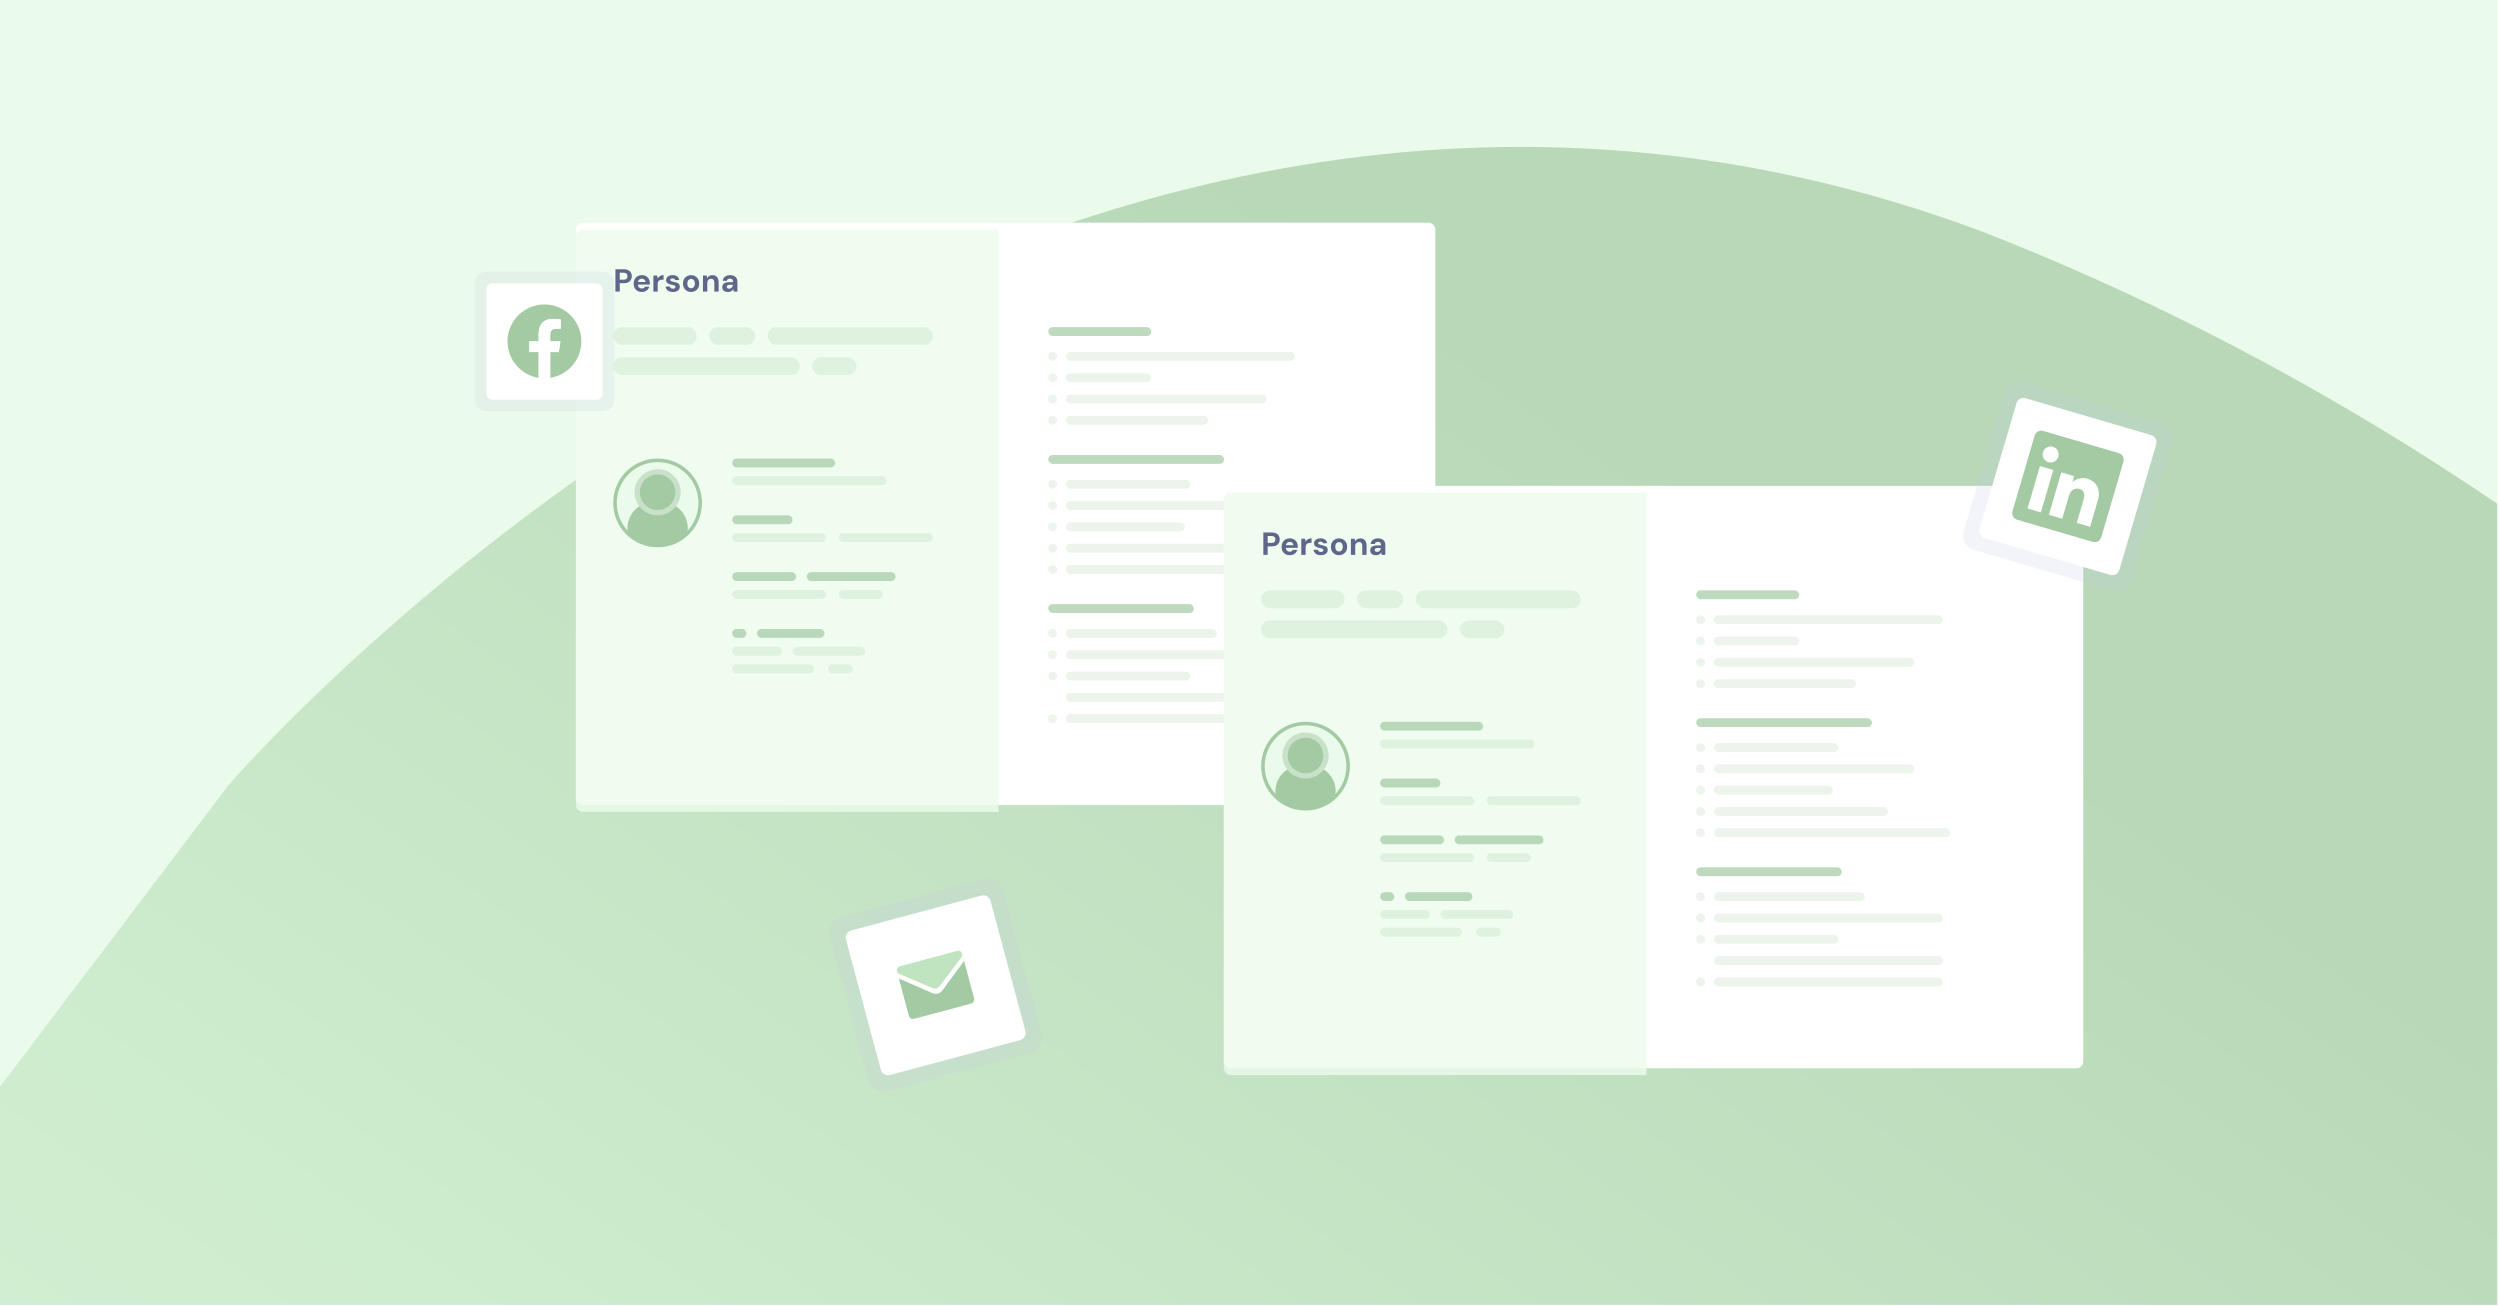 <svg width="741" height="387" viewBox="0 0 741 387" fill="none" xmlns="http://www.w3.org/2000/svg">
<g clip-path="url(#clip0_114_126)">
<rect width="740.172" height="386.756" fill="white"/>
<rect width="740.172" height="386.756" fill="#EBFBEB"/>
<path fill-rule="evenodd" clip-rule="evenodd" d="M588.032 68.832C874.251 181.043 1006.78 436.888 1006.78 436.888C1006.78 436.888 717.172 367.179 445.646 715.358C434.141 732.007 -424.879 1865.92 -424.879 1865.92C-424.879 1865.92 -660.891 2139.43 -945.128 2029.73C-1231.35 1917.52 -1363.87 1661.67 -1363.87 1661.67C-1363.87 1661.67 -1074.27 1731.38 -802.741 1383.2C-791.237 1366.55 67.783 232.634 67.783 232.634C67.783 232.634 301.218 -38.934 588.032 68.832Z" fill="url(#paint0_linear_114_126)" fill-opacity="0.7"/>
<g filter="url(#filter0_d_114_126)">
<rect x="170.706" y="68.016" width="254.726" height="172.624" rx="2.021" fill="white"/>
</g>
<rect x="388.592" y="204.852" width="12.105" height="1.579" rx="0.789" fill="white"/>
<rect x="388.065" y="159.064" width="12.105" height="1.579" rx="0.789" fill="white"/>
<rect x="388.328" y="174.327" width="12.105" height="1.579" rx="0.789" fill="white"/>
<rect x="388.328" y="189.589" width="12.105" height="1.579" rx="0.789" fill="white"/>
<path d="M295.964 68.016H172.811C171.649 68.016 170.706 68.958 170.706 70.121V238.535C170.706 239.697 171.649 240.64 172.811 240.64H295.964V68.016Z" fill="#EBFBEB" fill-opacity="0.82"/>
<circle cx="194.916" cy="149.065" r="12.631" fill="#EBFBEB" stroke="#A3CAA3" stroke-width="1.053"/>
<path d="M203.863 156.696C203.863 158.538 200.383 161.696 195.442 161.696C190.501 161.696 185.969 159.591 185.969 156.696C185.969 151.755 189.974 148.539 194.916 148.539C199.857 148.539 203.863 151.755 203.863 156.696Z" fill="#A3CAA3"/>
<circle cx="194.916" cy="145.907" r="6.052" fill="#A3CAA3" stroke="#C8E1C8" stroke-width="1.579"/>
<path d="M182.412 86.436V79.805H184.894C185.431 79.805 185.876 79.897 186.23 80.08C186.584 80.263 186.846 80.509 187.016 80.819C187.187 81.128 187.272 81.482 187.272 81.88C187.272 82.246 187.19 82.584 187.026 82.894C186.861 83.203 186.603 83.456 186.249 83.651C185.895 83.841 185.444 83.936 184.894 83.936H183.691V86.436H182.412ZM183.691 82.903H184.818C185.229 82.903 185.523 82.811 185.699 82.628C185.883 82.439 185.974 82.189 185.974 81.88C185.974 81.552 185.883 81.299 185.699 81.122C185.523 80.939 185.229 80.847 184.818 80.847H183.691V82.903ZM190.255 86.55C189.775 86.55 189.349 86.449 188.976 86.247C188.61 86.039 188.322 85.751 188.114 85.385C187.912 85.012 187.811 84.583 187.811 84.097C187.811 83.598 187.912 83.159 188.114 82.78C188.316 82.395 188.6 82.095 188.966 81.88C189.339 81.659 189.769 81.548 190.255 81.548C190.728 81.548 191.142 81.653 191.496 81.861C191.849 82.069 192.124 82.35 192.32 82.704C192.516 83.058 192.614 83.459 192.614 83.907C192.614 83.97 192.614 84.043 192.614 84.125C192.614 84.201 192.607 84.28 192.595 84.362H188.72V83.585H191.325C191.306 83.276 191.196 83.032 190.994 82.856C190.798 82.679 190.552 82.59 190.255 82.59C190.04 82.59 189.841 82.641 189.658 82.742C189.475 82.837 189.33 82.985 189.222 83.187C189.121 83.389 189.071 83.645 189.071 83.954V84.229C189.071 84.488 189.118 84.716 189.213 84.911C189.314 85.101 189.453 85.249 189.63 85.357C189.806 85.458 190.012 85.508 190.245 85.508C190.479 85.508 190.672 85.458 190.823 85.357C190.981 85.255 191.098 85.126 191.174 84.968H192.481C192.393 85.265 192.244 85.533 192.036 85.773C191.827 86.013 191.572 86.203 191.268 86.342C190.965 86.481 190.627 86.55 190.255 86.55ZM193.661 86.436V81.662H194.798L194.921 82.543C195.035 82.335 195.177 82.158 195.347 82.013C195.524 81.867 195.723 81.754 195.944 81.671C196.171 81.589 196.421 81.548 196.692 81.548V82.903H196.257C196.067 82.903 195.89 82.925 195.726 82.969C195.568 83.013 195.429 83.086 195.309 83.187C195.189 83.282 195.098 83.415 195.035 83.585C194.972 83.756 194.94 83.97 194.94 84.229V86.436H193.661ZM199.489 86.55C199.053 86.55 198.674 86.481 198.352 86.342C198.03 86.203 197.777 86.01 197.594 85.764C197.411 85.518 197.307 85.24 197.282 84.93H198.551C198.583 85.05 198.636 85.161 198.712 85.262C198.788 85.357 198.889 85.432 199.015 85.489C199.141 85.546 199.293 85.575 199.47 85.575C199.64 85.575 199.779 85.552 199.887 85.508C199.994 85.458 200.073 85.391 200.124 85.309C200.18 85.227 200.209 85.142 200.209 85.053C200.209 84.921 200.171 84.82 200.095 84.75C200.019 84.674 199.909 84.615 199.764 84.57C199.618 84.526 199.441 84.482 199.233 84.438C199.006 84.394 198.781 84.34 198.56 84.277C198.346 84.207 198.153 84.122 197.983 84.021C197.812 83.92 197.676 83.79 197.575 83.632C197.474 83.475 197.424 83.279 197.424 83.045C197.424 82.761 197.499 82.508 197.651 82.287C197.803 82.06 198.024 81.88 198.314 81.747C198.605 81.615 198.955 81.548 199.366 81.548C199.94 81.548 200.395 81.678 200.73 81.937C201.065 82.196 201.263 82.552 201.327 83.007H200.124C200.086 82.862 200 82.748 199.868 82.666C199.741 82.578 199.571 82.534 199.356 82.534C199.129 82.534 198.955 82.575 198.835 82.657C198.715 82.739 198.655 82.846 198.655 82.979C198.655 83.067 198.693 83.146 198.769 83.216C198.851 83.285 198.965 83.345 199.11 83.396C199.255 83.44 199.432 83.484 199.64 83.528C200.007 83.604 200.329 83.692 200.607 83.793C200.885 83.888 201.102 84.027 201.26 84.21C201.418 84.387 201.497 84.646 201.497 84.987C201.497 85.29 201.415 85.562 201.251 85.802C201.087 86.035 200.853 86.219 200.55 86.351C200.253 86.484 199.899 86.55 199.489 86.55ZM204.834 86.55C204.379 86.55 203.969 86.446 203.602 86.238C203.242 86.023 202.955 85.729 202.74 85.357C202.532 84.978 202.428 84.545 202.428 84.059C202.428 83.56 202.532 83.124 202.74 82.751C202.955 82.373 203.246 82.079 203.612 81.87C203.978 81.656 204.389 81.548 204.843 81.548C205.304 81.548 205.715 81.656 206.075 81.87C206.441 82.079 206.729 82.373 206.937 82.751C207.152 83.124 207.259 83.557 207.259 84.049C207.259 84.542 207.152 84.978 206.937 85.357C206.729 85.729 206.441 86.023 206.075 86.238C205.709 86.446 205.295 86.55 204.834 86.55ZM204.834 85.442C205.049 85.442 205.238 85.391 205.402 85.29C205.573 85.189 205.705 85.034 205.8 84.826C205.901 84.618 205.952 84.359 205.952 84.049C205.952 83.74 205.901 83.484 205.8 83.282C205.705 83.073 205.573 82.919 205.402 82.818C205.238 82.71 205.052 82.657 204.843 82.657C204.641 82.657 204.455 82.71 204.284 82.818C204.114 82.919 203.978 83.073 203.877 83.282C203.782 83.484 203.735 83.74 203.735 84.049C203.735 84.359 203.782 84.618 203.877 84.826C203.978 85.034 204.111 85.189 204.275 85.29C204.445 85.391 204.632 85.442 204.834 85.442ZM208.361 86.436V81.662H209.489L209.583 82.439C209.729 82.174 209.934 81.959 210.199 81.795C210.471 81.63 210.793 81.548 211.165 81.548C211.563 81.548 211.898 81.63 212.17 81.795C212.441 81.959 212.646 82.199 212.785 82.515C212.931 82.83 213.003 83.219 213.003 83.68V86.436H211.734V83.803C211.734 83.424 211.652 83.133 211.487 82.931C211.33 82.729 211.083 82.628 210.749 82.628C210.534 82.628 210.341 82.679 210.171 82.78C210.006 82.881 209.877 83.026 209.782 83.216C209.688 83.399 209.64 83.623 209.64 83.888V86.436H208.361ZM215.819 86.55C215.421 86.55 215.092 86.487 214.833 86.361C214.574 86.228 214.382 86.054 214.255 85.84C214.135 85.619 214.075 85.376 214.075 85.11C214.075 84.82 214.148 84.564 214.293 84.343C214.445 84.122 214.669 83.948 214.966 83.822C215.269 83.696 215.648 83.632 216.103 83.632H217.287C217.287 83.399 217.255 83.206 217.192 83.055C217.129 82.897 217.031 82.78 216.898 82.704C216.766 82.628 216.589 82.59 216.368 82.59C216.128 82.59 215.923 82.644 215.752 82.751C215.588 82.853 215.487 83.01 215.449 83.225H214.208C214.24 82.884 214.35 82.59 214.54 82.344C214.735 82.091 214.991 81.896 215.307 81.757C215.629 81.618 215.986 81.548 216.377 81.548C216.826 81.548 217.214 81.624 217.543 81.776C217.871 81.927 218.124 82.145 218.301 82.429C218.477 82.713 218.566 83.064 218.566 83.481V86.436H217.486L217.344 85.707C217.274 85.833 217.192 85.947 217.097 86.048C217.003 86.149 216.892 86.238 216.766 86.313C216.64 86.389 216.497 86.446 216.34 86.484C216.182 86.528 216.008 86.55 215.819 86.55ZM216.122 85.565C216.286 85.565 216.431 85.537 216.557 85.48C216.69 85.417 216.804 85.335 216.898 85.233C216.993 85.126 217.066 85.006 217.116 84.873C217.173 84.734 217.211 84.586 217.23 84.428V84.419H216.254C216.058 84.419 215.897 84.444 215.771 84.495C215.651 84.539 215.563 84.605 215.506 84.693C215.449 84.782 215.421 84.883 215.421 84.997C215.421 85.123 215.449 85.227 215.506 85.309C215.563 85.391 215.645 85.454 215.752 85.499C215.86 85.543 215.983 85.565 216.122 85.565Z" fill="#606589"/>
<rect opacity="0.2" x="181.759" y="96.962" width="24.736" height="5.263" rx="2.631" fill="#A3CAA3"/>
<rect opacity="0.2" x="181.759" y="105.909" width="55.261" height="5.263" rx="2.631" fill="#A3CAA3"/>
<rect opacity="0.7" x="217.02" y="135.907" width="30.525" height="2.631" rx="1.316" fill="#A3CAA3"/>
<rect opacity="0.7" x="310.7" y="96.962" width="30.525" height="2.631" rx="1.316" fill="#A3CAA3"/>
<rect opacity="0.7" x="310.7" y="134.855" width="52.103" height="2.631" rx="1.316" fill="#A3CAA3"/>
<rect opacity="0.7" x="310.7" y="179.063" width="43.156" height="2.631" rx="1.316" fill="#A3CAA3"/>
<rect opacity="0.2" x="217.02" y="141.17" width="45.788" height="2.631" rx="1.316" fill="#A3CAA3"/>
<rect opacity="0.2" x="310.7" y="104.33" width="2.631" height="2.631" rx="1.316" fill="#A3CAA3"/>
<rect opacity="0.2" x="315.963" y="104.33" width="67.892" height="2.631" rx="1.316" fill="#A3CAA3"/>
<rect opacity="0.2" x="310.7" y="142.223" width="2.631" height="2.631" rx="1.316" fill="#A3CAA3"/>
<rect opacity="0.2" x="315.963" y="142.223" width="36.84" height="2.631" rx="1.316" fill="#A3CAA3"/>
<rect opacity="0.2" x="310.7" y="186.432" width="2.631" height="2.631" rx="1.316" fill="#A3CAA3"/>
<rect opacity="0.2" x="315.963" y="186.432" width="44.735" height="2.631" rx="1.316" fill="#A3CAA3"/>
<rect opacity="0.2" x="310.7" y="110.646" width="2.631" height="2.631" rx="1.316" fill="#A3CAA3"/>
<rect opacity="0.2" x="315.963" y="110.646" width="25.262" height="2.631" rx="1.316" fill="#A3CAA3"/>
<rect opacity="0.2" x="310.7" y="148.539" width="2.631" height="2.631" rx="1.316" fill="#A3CAA3"/>
<rect opacity="0.2" x="315.963" y="148.539" width="59.471" height="2.631" rx="1.316" fill="#A3CAA3"/>
<rect opacity="0.2" x="310.7" y="192.747" width="2.631" height="2.631" rx="1.316" fill="#A3CAA3"/>
<rect opacity="0.2" x="315.963" y="192.747" width="67.892" height="2.631" rx="1.316" fill="#A3CAA3"/>
<rect opacity="0.2" x="310.7" y="116.961" width="2.631" height="2.631" rx="1.316" fill="#A3CAA3"/>
<rect opacity="0.2" x="315.963" y="116.961" width="59.471" height="2.631" rx="1.316" fill="#A3CAA3"/>
<rect opacity="0.2" x="310.7" y="154.854" width="2.631" height="2.631" rx="1.316" fill="#A3CAA3"/>
<rect opacity="0.2" x="315.963" y="154.854" width="35.262" height="2.631" rx="1.316" fill="#A3CAA3"/>
<rect opacity="0.2" x="310.7" y="199.063" width="2.631" height="2.631" rx="1.316" fill="#A3CAA3"/>
<rect opacity="0.2" x="315.963" y="199.063" width="36.84" height="2.631" rx="1.316" fill="#A3CAA3"/>
<rect opacity="0.2" x="310.7" y="123.276" width="2.631" height="2.631" rx="1.316" fill="#A3CAA3"/>
<rect opacity="0.2" x="315.963" y="123.276" width="42.103" height="2.631" rx="1.316" fill="#A3CAA3"/>
<rect opacity="0.2" x="310.7" y="161.17" width="2.631" height="2.631" rx="1.316" fill="#A3CAA3"/>
<rect opacity="0.2" x="315.963" y="161.17" width="51.577" height="2.631" rx="1.316" fill="#A3CAA3"/>
<rect opacity="0.2" x="315.963" y="205.378" width="67.892" height="2.631" rx="1.316" fill="#A3CAA3"/>
<rect opacity="0.2" x="310.7" y="167.485" width="2.631" height="2.631" rx="1.316" fill="#A3CAA3"/>
<rect opacity="0.2" x="315.963" y="167.485" width="69.997" height="2.631" rx="1.316" fill="#A3CAA3"/>
<rect opacity="0.2" x="310.7" y="211.694" width="2.631" height="2.631" rx="1.316" fill="#A3CAA3"/>
<rect opacity="0.2" x="315.963" y="211.694" width="67.892" height="2.631" rx="1.316" fill="#A3CAA3"/>
<rect opacity="0.2" x="217.02" y="158.012" width="27.893" height="2.631" rx="1.316" fill="#A3CAA3"/>
<rect opacity="0.2" x="217.02" y="174.853" width="27.893" height="2.631" rx="1.316" fill="#A3CAA3"/>
<rect opacity="0.2" x="217.02" y="191.695" width="14.736" height="2.631" rx="1.316" fill="#A3CAA3"/>
<rect opacity="0.2" x="234.914" y="191.695" width="21.578" height="2.631" rx="1.316" fill="#A3CAA3"/>
<rect opacity="0.2" x="217.02" y="196.957" width="24.209" height="2.631" rx="1.316" fill="#A3CAA3"/>
<rect opacity="0.2" x="245.44" y="196.957" width="7.368" height="2.631" rx="1.316" fill="#A3CAA3"/>
<rect opacity="0.2" x="248.598" y="174.853" width="13.157" height="2.631" rx="1.316" fill="#A3CAA3"/>
<rect opacity="0.2" x="248.598" y="158.012" width="27.893" height="2.631" rx="1.316" fill="#A3CAA3"/>
<rect opacity="0.7" x="217.02" y="152.749" width="17.894" height="2.631" rx="1.316" fill="#A3CAA3"/>
<rect opacity="0.7" x="217.02" y="169.59" width="18.947" height="2.631" rx="1.316" fill="#A3CAA3"/>
<rect opacity="0.7" x="239.124" y="169.59" width="26.315" height="2.631" rx="1.316" fill="#A3CAA3"/>
<rect opacity="0.7" x="217.02" y="186.432" width="4.21" height="2.631" rx="1.316" fill="#A3CAA3"/>
<rect opacity="0.7" x="224.388" y="186.432" width="19.999" height="2.631" rx="1.316" fill="#A3CAA3"/>
<rect opacity="0.2" x="240.703" y="105.909" width="13.157" height="5.263" rx="2.631" fill="#A3CAA3"/>
<rect opacity="0.2" x="210.178" y="96.962" width="13.684" height="5.263" rx="2.631" fill="#A3CAA3"/>
<rect opacity="0.2" x="227.546" y="96.962" width="48.945" height="5.263" rx="2.631" fill="#A3CAA3"/>
<g filter="url(#filter1_d_114_126)">
<rect x="362.751" y="146.034" width="254.726" height="172.624" rx="2.021" fill="white"/>
</g>
<rect x="580.636" y="282.87" width="12.105" height="1.579" rx="0.789" fill="white"/>
<rect x="580.11" y="237.083" width="12.105" height="1.579" rx="0.789" fill="white"/>
<rect x="580.373" y="252.345" width="12.105" height="1.579" rx="0.789" fill="white"/>
<rect x="580.373" y="267.608" width="12.105" height="1.579" rx="0.789" fill="white"/>
<path d="M488.009 146.034H364.856C363.693 146.034 362.751 146.976 362.751 148.139V316.553C362.751 317.715 363.693 318.658 364.856 318.658H488.009V146.034Z" fill="#EBFBEB" fill-opacity="0.82"/>
<circle cx="386.96" cy="227.083" r="12.631" fill="#EBFBEB" stroke="#A3CAA3" stroke-width="1.053"/>
<path d="M395.907 234.714C395.907 236.556 392.428 239.714 387.486 239.714C382.545 239.714 378.013 237.609 378.013 234.714C378.013 229.773 382.019 226.557 386.96 226.557C391.901 226.557 395.907 229.773 395.907 234.714Z" fill="#A3CAA3"/>
<circle cx="386.96" cy="223.925" r="6.052" fill="#A3CAA3" stroke="#C8E1C8" stroke-width="1.579"/>
<path d="M374.457 164.455V157.823H376.939C377.475 157.823 377.921 157.915 378.274 158.098C378.628 158.281 378.89 158.527 379.061 158.837C379.231 159.146 379.316 159.5 379.316 159.898C379.316 160.264 379.234 160.602 379.07 160.912C378.906 161.221 378.647 161.474 378.293 161.669C377.94 161.859 377.488 161.954 376.939 161.954H375.736V164.455H374.457ZM375.736 160.921H376.863C377.273 160.921 377.567 160.829 377.744 160.646C377.927 160.457 378.019 160.207 378.019 159.898C378.019 159.57 377.927 159.317 377.744 159.14C377.567 158.957 377.273 158.865 376.863 158.865H375.736V160.921ZM382.299 164.568C381.819 164.568 381.393 164.467 381.02 164.265C380.654 164.057 380.367 163.769 380.158 163.403C379.956 163.03 379.855 162.601 379.855 162.115C379.855 161.616 379.956 161.177 380.158 160.798C380.36 160.413 380.645 160.113 381.011 159.898C381.383 159.677 381.813 159.566 382.299 159.566C382.773 159.566 383.187 159.671 383.54 159.879C383.894 160.087 384.169 160.368 384.364 160.722C384.56 161.076 384.658 161.477 384.658 161.925C384.658 161.988 384.658 162.061 384.658 162.143C384.658 162.219 384.652 162.298 384.639 162.38H380.765V161.603H383.37C383.351 161.294 383.24 161.051 383.038 160.874C382.842 160.697 382.596 160.608 382.299 160.608C382.085 160.608 381.886 160.659 381.702 160.76C381.519 160.855 381.374 161.003 381.267 161.205C381.166 161.407 381.115 161.663 381.115 161.973V162.247C381.115 162.506 381.162 162.734 381.257 162.929C381.358 163.119 381.497 163.267 381.674 163.375C381.851 163.476 382.056 163.526 382.29 163.526C382.523 163.526 382.716 163.476 382.868 163.375C383.026 163.274 383.142 163.144 383.218 162.986H384.525C384.437 163.283 384.289 163.551 384.08 163.791C383.872 164.031 383.616 164.221 383.313 164.36C383.01 164.499 382.672 164.568 382.299 164.568ZM385.705 164.455V159.68H386.842L386.965 160.561C387.079 160.353 387.221 160.176 387.392 160.031C387.569 159.885 387.767 159.772 387.989 159.69C388.216 159.607 388.465 159.566 388.737 159.566V160.921H388.301C388.112 160.921 387.935 160.943 387.771 160.987C387.613 161.032 387.474 161.104 387.354 161.205C387.234 161.3 387.142 161.433 387.079 161.603C387.016 161.774 386.984 161.988 386.984 162.247V164.455H385.705ZM391.533 164.568C391.097 164.568 390.719 164.499 390.396 164.36C390.074 164.221 389.822 164.028 389.639 163.782C389.455 163.536 389.351 163.258 389.326 162.948H390.595C390.627 163.068 390.681 163.179 390.756 163.28C390.832 163.375 390.933 163.45 391.06 163.507C391.186 163.564 391.337 163.593 391.514 163.593C391.685 163.593 391.824 163.57 391.931 163.526C392.038 163.476 392.117 163.409 392.168 163.327C392.225 163.245 392.253 163.16 392.253 163.071C392.253 162.939 392.215 162.838 392.14 162.768C392.064 162.693 391.953 162.633 391.808 162.588C391.663 162.544 391.486 162.5 391.277 162.456C391.05 162.412 390.826 162.358 390.605 162.295C390.39 162.225 390.198 162.14 390.027 162.039C389.856 161.938 389.721 161.808 389.62 161.651C389.519 161.493 389.468 161.297 389.468 161.063C389.468 160.779 389.544 160.526 389.695 160.305C389.847 160.078 390.068 159.898 390.359 159.765C390.649 159.633 391 159.566 391.41 159.566C391.985 159.566 392.44 159.696 392.774 159.955C393.109 160.214 393.308 160.571 393.371 161.025H392.168C392.13 160.88 392.045 160.766 391.912 160.684C391.786 160.596 391.615 160.552 391.401 160.552C391.173 160.552 391 160.593 390.88 160.675C390.76 160.757 390.7 160.864 390.7 160.997C390.7 161.085 390.737 161.164 390.813 161.234C390.895 161.303 391.009 161.363 391.154 161.414C391.3 161.458 391.476 161.502 391.685 161.546C392.051 161.622 392.373 161.71 392.651 161.812C392.929 161.906 393.147 162.045 393.305 162.228C393.463 162.405 393.542 162.664 393.542 163.005C393.542 163.308 393.459 163.58 393.295 163.82C393.131 164.054 392.897 164.237 392.594 164.369C392.297 164.502 391.944 164.568 391.533 164.568ZM396.878 164.568C396.424 164.568 396.013 164.464 395.647 164.256C395.287 164.041 394.999 163.747 394.785 163.375C394.576 162.996 394.472 162.563 394.472 162.077C394.472 161.578 394.576 161.142 394.785 160.769C394.999 160.391 395.29 160.097 395.656 159.888C396.023 159.674 396.433 159.566 396.888 159.566C397.349 159.566 397.759 159.674 398.119 159.888C398.486 160.097 398.773 160.391 398.981 160.769C399.196 161.142 399.303 161.575 399.303 162.067C399.303 162.56 399.196 162.996 398.981 163.375C398.773 163.747 398.486 164.041 398.119 164.256C397.753 164.464 397.339 164.568 396.878 164.568ZM396.878 163.46C397.093 163.46 397.283 163.409 397.447 163.308C397.617 163.207 397.75 163.053 397.845 162.844C397.946 162.636 397.996 162.377 397.996 162.067C397.996 161.758 397.946 161.502 397.845 161.3C397.75 161.092 397.617 160.937 397.447 160.836C397.283 160.728 397.096 160.675 396.888 160.675C396.686 160.675 396.499 160.728 396.329 160.836C396.158 160.937 396.023 161.092 395.922 161.3C395.827 161.502 395.779 161.758 395.779 162.067C395.779 162.377 395.827 162.636 395.922 162.844C396.023 163.053 396.155 163.207 396.319 163.308C396.49 163.409 396.676 163.46 396.878 163.46ZM400.406 164.455V159.68H401.533L401.628 160.457C401.773 160.192 401.978 159.977 402.244 159.813C402.515 159.648 402.837 159.566 403.21 159.566C403.608 159.566 403.942 159.648 404.214 159.813C404.486 159.977 404.691 160.217 404.83 160.533C404.975 160.848 405.048 161.237 405.048 161.698V164.455H403.778V161.821C403.778 161.442 403.696 161.152 403.532 160.949C403.374 160.747 403.128 160.646 402.793 160.646C402.578 160.646 402.386 160.697 402.215 160.798C402.051 160.899 401.921 161.044 401.827 161.234C401.732 161.417 401.685 161.641 401.685 161.906V164.455H400.406ZM407.863 164.568C407.465 164.568 407.137 164.505 406.878 164.379C406.619 164.246 406.426 164.073 406.3 163.858C406.18 163.637 406.12 163.394 406.12 163.128C406.12 162.838 406.192 162.582 406.338 162.361C406.489 162.14 406.714 161.966 407.01 161.84C407.313 161.714 407.692 161.651 408.147 161.651H409.331C409.331 161.417 409.3 161.224 409.237 161.073C409.173 160.915 409.076 160.798 408.943 160.722C408.81 160.646 408.633 160.608 408.412 160.608C408.172 160.608 407.967 160.662 407.797 160.769C407.632 160.871 407.531 161.028 407.493 161.243H406.252C406.284 160.902 406.395 160.608 406.584 160.362C406.78 160.11 407.036 159.914 407.351 159.775C407.673 159.636 408.03 159.566 408.422 159.566C408.87 159.566 409.259 159.642 409.587 159.794C409.915 159.945 410.168 160.163 410.345 160.447C410.522 160.732 410.61 161.082 410.61 161.499V164.455H409.53L409.388 163.725C409.319 163.851 409.237 163.965 409.142 164.066C409.047 164.167 408.937 164.256 408.81 164.331C408.684 164.407 408.542 164.464 408.384 164.502C408.226 164.546 408.052 164.568 407.863 164.568ZM408.166 163.583C408.33 163.583 408.476 163.555 408.602 163.498C408.734 163.435 408.848 163.353 408.943 163.251C409.038 163.144 409.11 163.024 409.161 162.892C409.218 162.753 409.256 162.604 409.274 162.446V162.437H408.299C408.103 162.437 407.942 162.462 407.816 162.513C407.696 162.557 407.607 162.623 407.55 162.712C407.493 162.8 407.465 162.901 407.465 163.015C407.465 163.141 407.493 163.245 407.55 163.327C407.607 163.409 407.689 163.473 407.797 163.517C407.904 163.561 408.027 163.583 408.166 163.583Z" fill="#606589"/>
<rect opacity="0.2" x="373.803" y="174.98" width="24.736" height="5.263" rx="2.631" fill="#A3CAA3"/>
<rect opacity="0.2" x="373.803" y="183.927" width="55.261" height="5.263" rx="2.631" fill="#A3CAA3"/>
<rect opacity="0.7" x="409.065" y="213.926" width="30.525" height="2.631" rx="1.316" fill="#A3CAA3"/>
<rect opacity="0.7" x="502.745" y="174.98" width="30.525" height="2.631" rx="1.316" fill="#A3CAA3"/>
<rect opacity="0.7" x="502.745" y="212.873" width="52.103" height="2.631" rx="1.316" fill="#A3CAA3"/>
<rect opacity="0.7" x="502.745" y="257.082" width="43.156" height="2.631" rx="1.316" fill="#A3CAA3"/>
<rect opacity="0.2" x="409.065" y="219.189" width="45.788" height="2.631" rx="1.316" fill="#A3CAA3"/>
<rect opacity="0.2" x="502.745" y="182.348" width="2.631" height="2.631" rx="1.316" fill="#A3CAA3"/>
<rect opacity="0.2" x="508.008" y="182.348" width="67.892" height="2.631" rx="1.316" fill="#A3CAA3"/>
<rect opacity="0.2" x="502.745" y="220.241" width="2.631" height="2.631" rx="1.316" fill="#A3CAA3"/>
<rect opacity="0.2" x="508.008" y="220.241" width="36.84" height="2.631" rx="1.316" fill="#A3CAA3"/>
<rect opacity="0.2" x="502.745" y="264.45" width="2.631" height="2.631" rx="1.316" fill="#A3CAA3"/>
<rect opacity="0.2" x="508.008" y="264.45" width="44.735" height="2.631" rx="1.316" fill="#A3CAA3"/>
<rect opacity="0.2" x="502.745" y="188.664" width="2.631" height="2.631" rx="1.316" fill="#A3CAA3"/>
<rect opacity="0.2" x="508.008" y="188.664" width="25.262" height="2.631" rx="1.316" fill="#A3CAA3"/>
<rect opacity="0.2" x="502.745" y="226.557" width="2.631" height="2.631" rx="1.316" fill="#A3CAA3"/>
<rect opacity="0.2" x="508.008" y="226.557" width="59.471" height="2.631" rx="1.316" fill="#A3CAA3"/>
<rect opacity="0.2" x="502.745" y="270.765" width="2.631" height="2.631" rx="1.316" fill="#A3CAA3"/>
<rect opacity="0.2" x="508.008" y="270.765" width="67.892" height="2.631" rx="1.316" fill="#A3CAA3"/>
<rect opacity="0.2" x="502.745" y="194.979" width="2.631" height="2.631" rx="1.316" fill="#A3CAA3"/>
<rect opacity="0.2" x="508.008" y="194.979" width="59.471" height="2.631" rx="1.316" fill="#A3CAA3"/>
<rect opacity="0.2" x="502.745" y="232.872" width="2.631" height="2.631" rx="1.316" fill="#A3CAA3"/>
<rect opacity="0.2" x="508.008" y="232.872" width="35.262" height="2.631" rx="1.316" fill="#A3CAA3"/>
<rect opacity="0.2" x="502.745" y="277.081" width="2.631" height="2.631" rx="1.316" fill="#A3CAA3"/>
<rect opacity="0.2" x="508.008" y="277.081" width="36.84" height="2.631" rx="1.316" fill="#A3CAA3"/>
<rect opacity="0.2" x="502.745" y="201.295" width="2.631" height="2.631" rx="1.316" fill="#A3CAA3"/>
<rect opacity="0.2" x="508.008" y="201.295" width="42.103" height="2.631" rx="1.316" fill="#A3CAA3"/>
<rect opacity="0.2" x="502.745" y="239.188" width="2.631" height="2.631" rx="1.316" fill="#A3CAA3"/>
<rect opacity="0.2" x="508.008" y="239.188" width="51.577" height="2.631" rx="1.316" fill="#A3CAA3"/>
<rect opacity="0.2" x="508.008" y="283.396" width="67.892" height="2.631" rx="1.316" fill="#A3CAA3"/>
<rect opacity="0.2" x="502.745" y="245.503" width="2.631" height="2.631" rx="1.316" fill="#A3CAA3"/>
<rect opacity="0.2" x="508.008" y="245.503" width="69.997" height="2.631" rx="1.316" fill="#A3CAA3"/>
<rect opacity="0.2" x="502.745" y="289.712" width="2.631" height="2.631" rx="1.316" fill="#A3CAA3"/>
<rect opacity="0.2" x="508.008" y="289.712" width="67.892" height="2.631" rx="1.316" fill="#A3CAA3"/>
<rect opacity="0.2" x="409.065" y="236.03" width="27.893" height="2.631" rx="1.316" fill="#A3CAA3"/>
<rect opacity="0.2" x="409.065" y="252.871" width="27.893" height="2.631" rx="1.316" fill="#A3CAA3"/>
<rect opacity="0.2" x="409.065" y="269.713" width="14.736" height="2.631" rx="1.316" fill="#A3CAA3"/>
<rect opacity="0.2" x="426.958" y="269.713" width="21.578" height="2.631" rx="1.316" fill="#A3CAA3"/>
<rect opacity="0.2" x="409.065" y="274.976" width="24.209" height="2.631" rx="1.316" fill="#A3CAA3"/>
<rect opacity="0.2" x="437.484" y="274.976" width="7.368" height="2.631" rx="1.316" fill="#A3CAA3"/>
<rect opacity="0.2" x="440.642" y="252.871" width="13.157" height="2.631" rx="1.316" fill="#A3CAA3"/>
<rect opacity="0.2" x="440.642" y="236.03" width="27.893" height="2.631" rx="1.316" fill="#A3CAA3"/>
<rect opacity="0.7" x="409.065" y="230.767" width="17.894" height="2.631" rx="1.316" fill="#A3CAA3"/>
<rect opacity="0.7" x="409.065" y="247.608" width="18.947" height="2.631" rx="1.316" fill="#A3CAA3"/>
<rect opacity="0.7" x="431.169" y="247.608" width="26.315" height="2.631" rx="1.316" fill="#A3CAA3"/>
<rect opacity="0.7" x="409.065" y="264.45" width="4.21" height="2.631" rx="1.316" fill="#A3CAA3"/>
<rect opacity="0.7" x="416.433" y="264.45" width="19.999" height="2.631" rx="1.316" fill="#A3CAA3"/>
<rect opacity="0.2" x="432.748" y="183.927" width="13.157" height="5.263" rx="2.631" fill="#A3CAA3"/>
<rect opacity="0.2" x="402.223" y="174.98" width="13.684" height="5.263" rx="2.631" fill="#A3CAA3"/>
<rect opacity="0.2" x="419.591" y="174.98" width="48.945" height="5.263" rx="2.631" fill="#A3CAA3"/>
<g filter="url(#filter2_b_114_126)">
<path d="M245.871 277.454C245.237 275.088 246.642 272.656 249.008 272.022L291.853 260.541C294.219 259.907 296.652 261.312 297.286 263.678L308.766 306.523C309.4 308.889 307.996 311.322 305.629 311.956L262.784 323.436C260.418 324.07 257.986 322.666 257.352 320.299L245.871 277.454Z" fill="#C7CCE2" fill-opacity="0.2"/>
</g>
<path d="M250.744 278.5C250.427 277.317 251.129 276.1 252.312 275.783L290.873 265.451C292.056 265.134 293.272 265.836 293.589 267.019L303.921 305.58C304.238 306.763 303.536 307.979 302.353 308.296L263.792 318.629C262.609 318.946 261.393 318.243 261.076 317.06L250.744 278.5Z" fill="white"/>
<g clip-path="url(#clip1_114_126)">
<path d="M279.323 293.565C278.986 294.012 278.51 294.334 277.969 294.479C277.429 294.623 276.856 294.583 276.341 294.364L266.396 290.008L269.355 301.053C269.399 301.219 269.476 301.374 269.581 301.511C269.685 301.647 269.816 301.762 269.965 301.847C270.114 301.933 270.278 301.989 270.448 302.012C270.619 302.034 270.792 302.023 270.958 301.978L287.792 297.468C287.957 297.423 288.113 297.347 288.249 297.242C288.385 297.137 288.499 297.007 288.584 296.858C288.669 296.709 288.725 296.545 288.746 296.375C288.768 296.205 288.756 296.032 288.711 295.866L285.751 284.821L279.323 293.565Z" fill="#A3CAA3"/>
<path d="M283.647 281.852C283.89 281.769 284.154 281.766 284.4 281.844C284.645 281.922 284.859 282.077 285.01 282.285C285.161 282.494 285.241 282.745 285.238 283.002C285.235 283.26 285.15 283.509 284.995 283.715L278.536 292.298C278.296 292.611 277.958 292.836 277.577 292.939C277.195 293.041 276.791 293.014 276.425 292.864L266.544 288.672C266.307 288.572 266.108 288.398 265.977 288.176C265.846 287.955 265.79 287.697 265.816 287.441C265.843 287.185 265.951 286.944 266.124 286.754C266.298 286.564 266.528 286.434 266.78 286.385L283.647 281.852Z" fill="#BFE4BF"/>
</g>
<g filter="url(#filter3_b_114_126)">
<path d="M594.161 116.169C594.832 113.881 597.231 112.57 599.519 113.24L640.948 125.386C643.237 126.056 644.548 128.455 643.877 130.743L631.732 172.173C631.061 174.461 628.662 175.772 626.374 175.101L584.944 162.956C582.656 162.285 581.345 159.887 582.016 157.599L594.161 116.169Z" fill="#C7CCE2" fill-opacity="0.2"/>
</g>
<path d="M597.682 119.504C598.018 118.36 599.217 117.705 600.361 118.04L637.648 128.971C638.792 129.306 639.447 130.505 639.112 131.65L628.181 168.936C627.846 170.08 626.647 170.736 625.502 170.4L588.216 159.47C587.072 159.134 586.416 157.935 586.752 156.791L597.682 119.504Z" fill="white"/>
<g clip-path="url(#clip2_114_126)">
<path d="M628.021 134.299L605.587 127.723C605.072 127.571 604.518 127.631 604.047 127.889C603.575 128.146 603.226 128.581 603.075 129.096L596.498 151.53C596.347 152.045 596.407 152.6 596.664 153.071C596.922 153.542 597.356 153.892 597.871 154.043L620.306 160.619C620.821 160.77 621.375 160.711 621.846 160.453C622.317 160.195 622.667 159.761 622.818 159.246L629.395 136.812C629.546 136.296 629.486 135.742 629.228 135.271C628.971 134.8 628.537 134.45 628.021 134.299ZM604.916 151.874L600.959 150.714L604.644 138.144L608.601 139.304L604.916 151.874ZM607.13 136.982C606.682 136.848 606.284 136.584 605.986 136.223C605.687 135.863 605.502 135.423 605.454 134.957C605.406 134.492 605.497 134.023 605.715 133.609C605.933 133.195 606.269 132.856 606.68 132.633C607.091 132.409 607.56 132.313 608.025 132.356C608.491 132.399 608.934 132.578 609.298 132.872C609.661 133.167 609.93 133.562 610.069 134.008C610.209 134.455 610.213 134.933 610.081 135.381C609.997 135.683 609.853 135.965 609.658 136.21C609.463 136.455 609.22 136.658 608.945 136.808C608.67 136.957 608.367 137.049 608.055 137.079C607.744 137.109 607.429 137.076 607.13 136.982ZM619.499 156.161L615.543 155.001L617.556 148.134C618.15 146.109 617.473 145.232 616.361 144.906C615.188 144.562 613.777 145.109 613.244 146.926L611.246 153.742L607.289 152.582L610.974 140.01L614.78 141.126L614.269 142.868L614.32 142.883C614.929 142.221 616.654 141.292 618.696 141.891C620.904 142.538 622.905 144.548 621.78 148.386L619.499 156.161Z" fill="#A3CAA3"/>
</g>
<g filter="url(#filter4_b_114_126)">
<path d="M140.699 83.963C140.699 82.061 142.242 80.518 144.145 80.518H178.597C180.5 80.518 182.042 82.061 182.042 83.963V118.416C182.042 120.318 180.5 121.861 178.597 121.861H144.145C142.242 121.861 140.699 120.318 140.699 118.416V83.963Z" fill="#C7CCE2" fill-opacity="0.2"/>
</g>
<path d="M144.145 85.727C144.145 84.775 144.916 84.004 145.867 84.004H176.874C177.826 84.004 178.597 84.775 178.597 85.727V116.734C178.597 117.685 177.826 118.457 176.874 118.457H145.867C144.916 118.457 144.145 117.685 144.145 116.734V85.727Z" fill="white"/>
<g clip-path="url(#clip3_114_126)">
<path d="M172.314 101.189C172.314 95.145 167.415 90.246 161.371 90.246C155.327 90.246 150.427 95.145 150.427 101.189C150.427 106.652 154.429 111.179 159.661 112V104.353H156.882V101.189H159.661V98.778C159.661 96.036 161.295 94.521 163.794 94.521C164.991 94.521 166.244 94.734 166.244 94.734V97.427H164.864C163.505 97.427 163.081 98.271 163.081 99.138V101.189H166.116L165.631 104.353H163.081V112C168.312 111.179 172.314 106.652 172.314 101.189Z" fill="#A3CAA3"/>
<path d="M165.631 104.353L166.116 101.189H163.081V99.138C163.081 98.272 163.505 97.428 164.864 97.428H166.244V94.734C166.244 94.734 164.992 94.521 163.794 94.521C161.295 94.521 159.661 96.036 159.661 98.778V101.189H156.882V104.353H159.661V112C160.794 112.177 161.948 112.177 163.081 112V104.353H165.631Z" fill="white"/>
</g>
</g>
<defs>
<filter id="filter0_d_114_126" x="149.655" y="44.943" width="296.829" height="214.727" filterUnits="userSpaceOnUse" color-interpolation-filters="sRGB">
<feFlood flood-opacity="0" result="BackgroundImageFix"/>
<feColorMatrix in="SourceAlpha" type="matrix" values="0 0 0 0 0 0 0 0 0 0 0 0 0 0 0 0 0 0 127 0" result="hardAlpha"/>
<feOffset dy="-2.021"/>
<feGaussianBlur stdDeviation="10.526"/>
<feComposite in2="hardAlpha" operator="out"/>
<feColorMatrix type="matrix" values="0 0 0 0 0 0 0 0 0 0 0 0 0 0 0 0 0 0 0.05 0"/>
<feBlend mode="normal" in2="BackgroundImageFix" result="effect1_dropShadow_114_126"/>
<feBlend mode="normal" in="SourceGraphic" in2="effect1_dropShadow_114_126" result="shape"/>
</filter>
<filter id="filter1_d_114_126" x="341.699" y="122.961" width="296.829" height="214.727" filterUnits="userSpaceOnUse" color-interpolation-filters="sRGB">
<feFlood flood-opacity="0" result="BackgroundImageFix"/>
<feColorMatrix in="SourceAlpha" type="matrix" values="0 0 0 0 0 0 0 0 0 0 0 0 0 0 0 0 0 0 127 0" result="hardAlpha"/>
<feOffset dy="-2.021"/>
<feGaussianBlur stdDeviation="10.526"/>
<feComposite in2="hardAlpha" operator="out"/>
<feColorMatrix type="matrix" values="0 0 0 0 0 0 0 0 0 0 0 0 0 0 0 0 0 0 0.05 0"/>
<feBlend mode="normal" in2="BackgroundImageFix" result="effect1_dropShadow_114_126"/>
<feBlend mode="normal" in="SourceGraphic" in2="effect1_dropShadow_114_126" result="shape"/>
</filter>
<filter id="filter2_b_114_126" x="237.733" y="252.403" width="79.171" height="79.171" filterUnits="userSpaceOnUse" color-interpolation-filters="sRGB">
<feFlood flood-opacity="0" result="BackgroundImageFix"/>
<feGaussianBlur in="BackgroundImageFix" stdDeviation="3.993"/>
<feComposite in2="SourceAlpha" operator="in" result="effect1_backgroundBlur_114_126"/>
<feBlend mode="normal" in="SourceGraphic" in2="effect1_backgroundBlur_114_126" result="shape"/>
</filter>
<filter id="filter3_b_114_126" x="574.067" y="105.292" width="77.758" height="77.758" filterUnits="userSpaceOnUse" color-interpolation-filters="sRGB">
<feFlood flood-opacity="0" result="BackgroundImageFix"/>
<feGaussianBlur in="BackgroundImageFix" stdDeviation="3.886"/>
<feComposite in2="SourceAlpha" operator="in" result="effect1_backgroundBlur_114_126"/>
<feBlend mode="normal" in="SourceGraphic" in2="effect1_backgroundBlur_114_126" result="shape"/>
</filter>
<filter id="filter4_b_114_126" x="134.497" y="74.315" width="53.749" height="53.748" filterUnits="userSpaceOnUse" color-interpolation-filters="sRGB">
<feFlood flood-opacity="0" result="BackgroundImageFix"/>
<feGaussianBlur in="BackgroundImageFix" stdDeviation="3.101"/>
<feComposite in2="SourceAlpha" operator="in" result="effect1_backgroundBlur_114_126"/>
<feBlend mode="normal" in="SourceGraphic" in2="effect1_backgroundBlur_114_126" result="shape"/>
</filter>
<linearGradient id="paint0_linear_114_126" x1="630.146" y1="236.388" x2="83.823" y2="1019.73" gradientUnits="userSpaceOnUse">
<stop stop-color="#A3CAA3"/>
<stop offset="0.382" stop-color="#BFE4BF"/>
<stop offset="1" stop-color="#EBFBEB"/>
</linearGradient>
<clipPath id="clip0_114_126">
<rect width="740.172" height="386.756" fill="white"/>
</clipPath>
<clipPath id="clip1_114_126">
<rect width="20.039" height="16.144" fill="white" transform="translate(265.534 286.719) rotate(-15)"/>
</clipPath>
<clipPath id="clip2_114_126">
<rect width="27.428" height="27.428" fill="white" transform="translate(603.644 127.153) rotate(16.339)"/>
</clipPath>
<clipPath id="clip3_114_126">
<rect width="21.887" height="21.887" fill="white" transform="translate(150.427 90.246)"/>
</clipPath>
</defs>
</svg>
